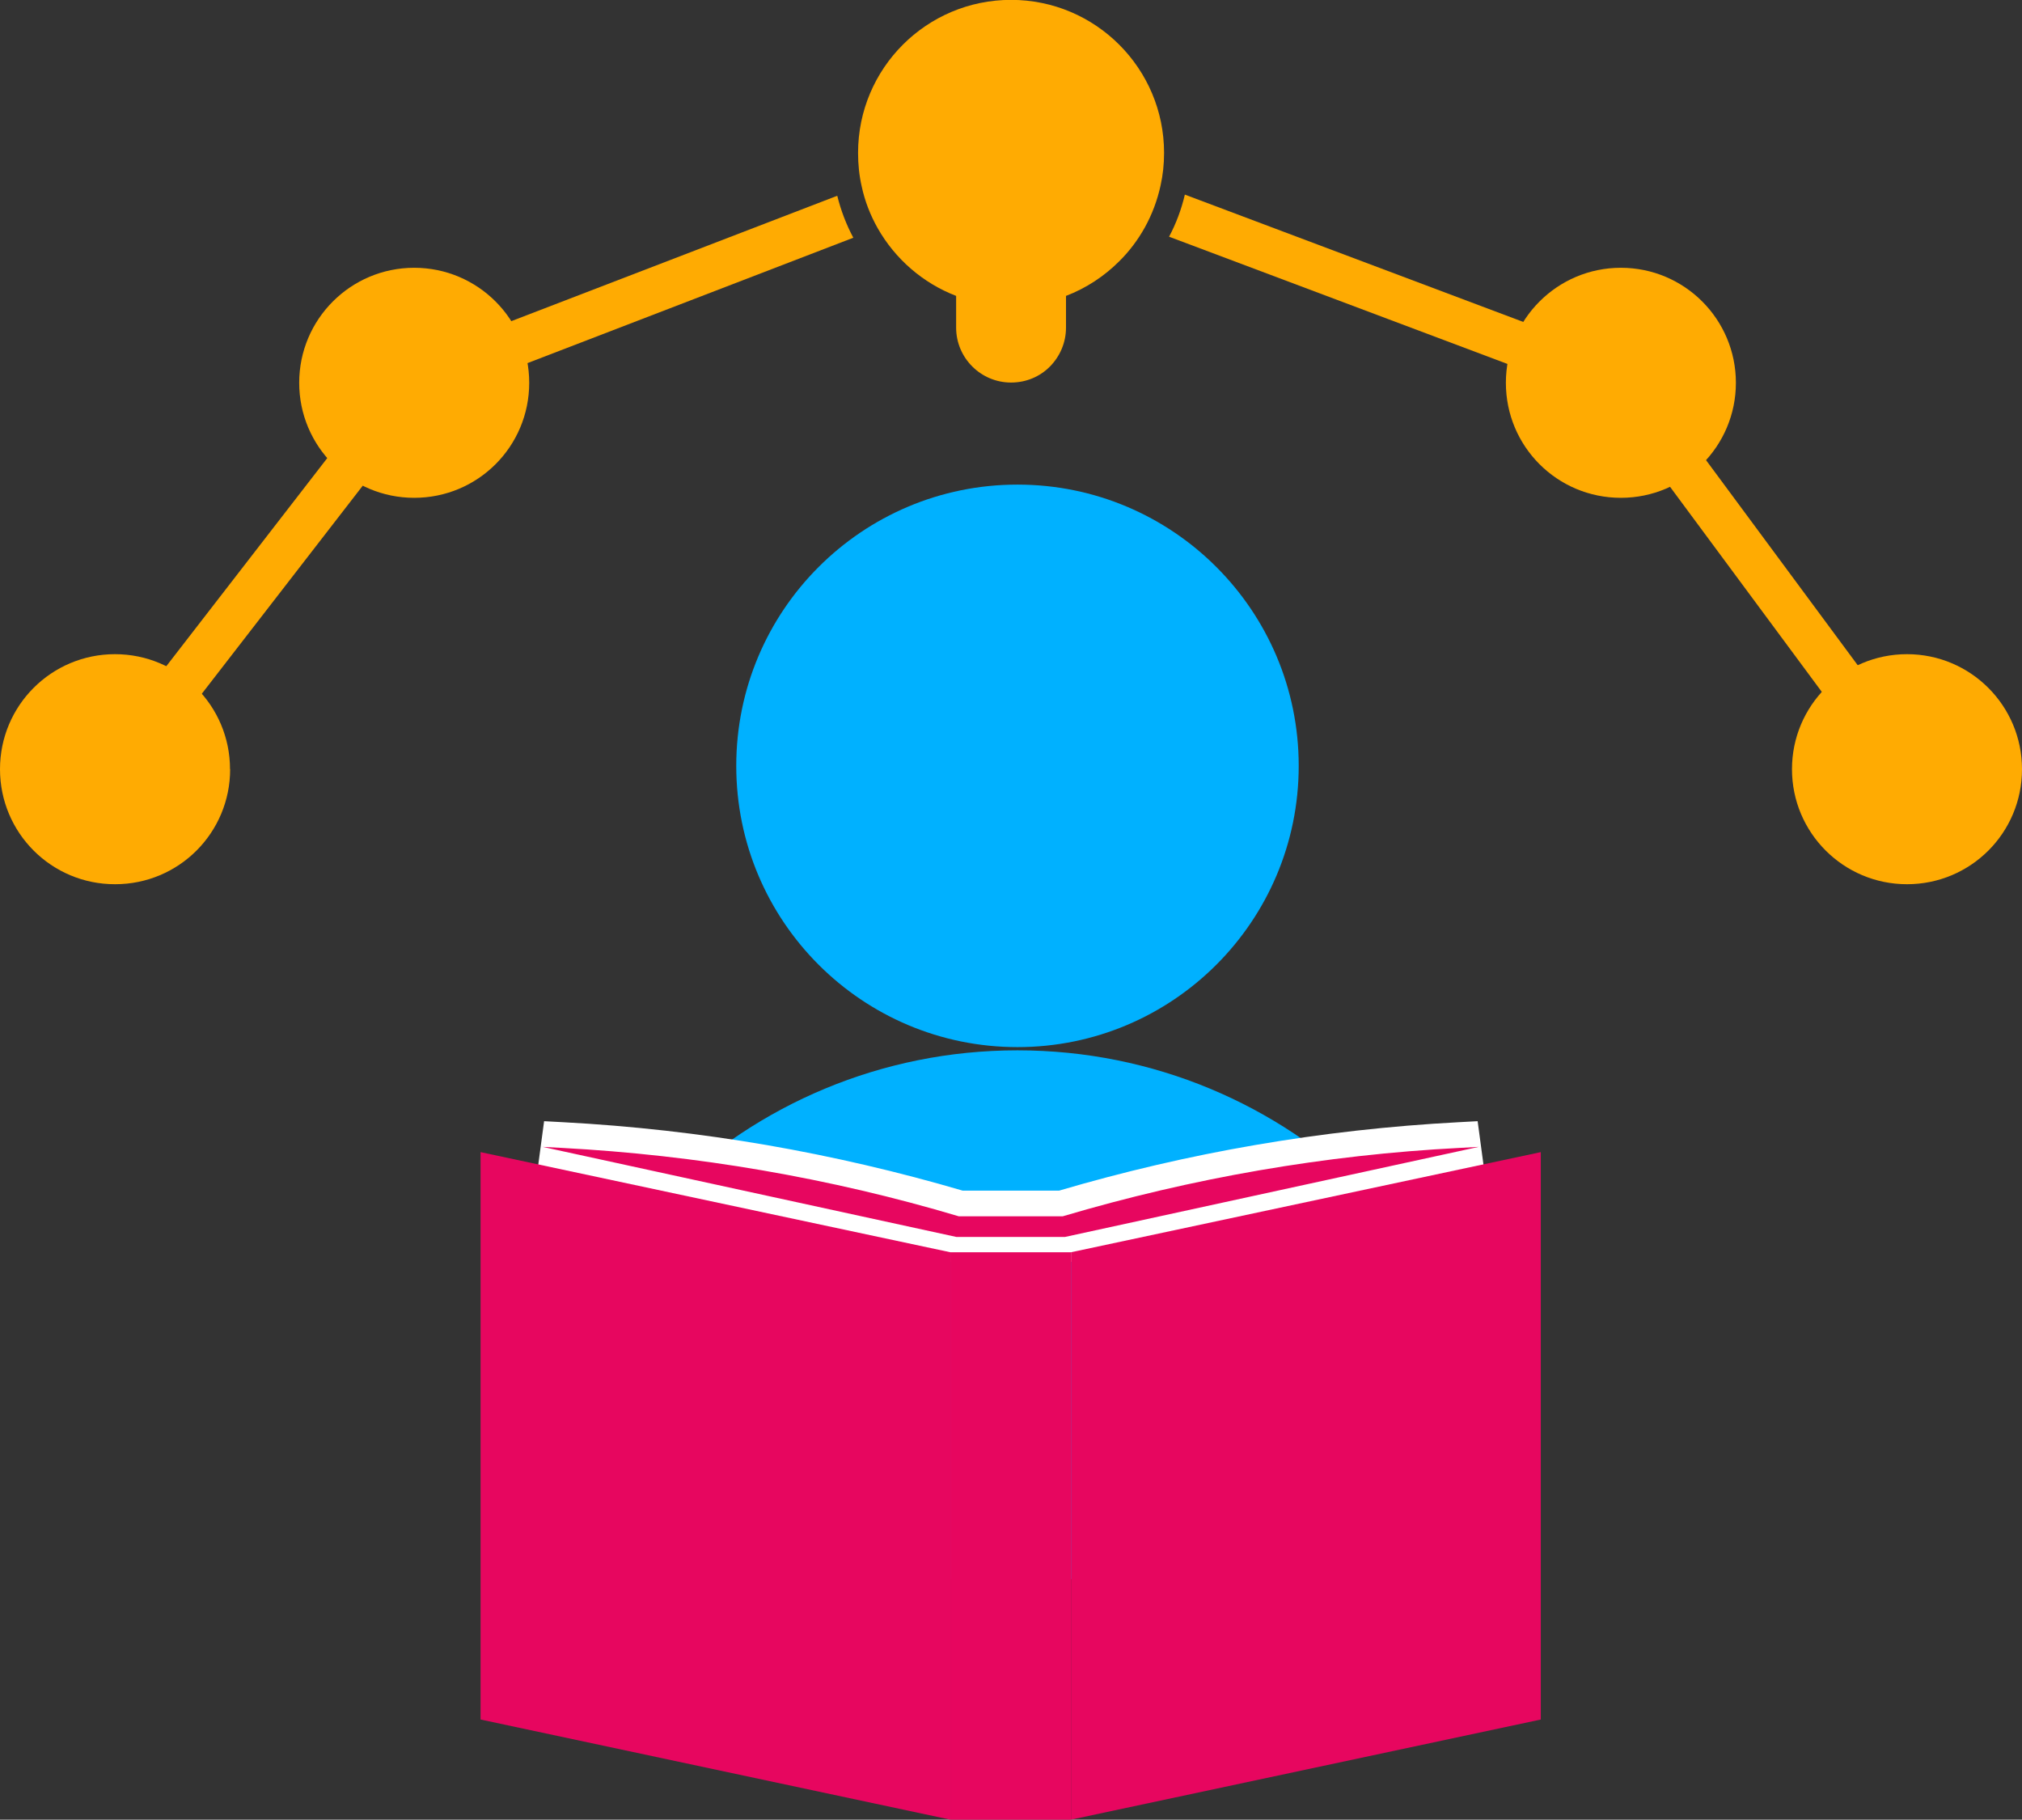 <?xml version="1.0" encoding="UTF-8"?>
<svg id="Layer_2" xmlns="http://www.w3.org/2000/svg" version="1.1" viewBox="0 0 1575.3 1417.5">
  <rect x="0" y="0" width="1575.3" height="1417.5" fill="#333333" stroke="none"/>
  <!-- Generator: Adobe Illustrator 29.3.1, SVG Export Plug-In . SVG Version: 2.1.0 Build 151)  -->
  <defs>
    <style>
      .st0 {
        fill: #00b1ff;
      }

      .st1 {
        fill: #fff;
      }

      .st2 {
        fill: #e7065f;
      }

      .st3 {
        fill: #ffab02;
      }
    </style>
  </defs>
  <g id="Data_Silos">
    <g>
      <g>
        <circle class="st0" cx="792.7" cy="596.6" r="219.1"/>
        <path class="st0" d="M1182.9,1199.3c-123.2,20.3-254.2,31.2-390.2,31.2s-267-10.9-390.2-31.2c4.9-211.3,177.7-381.1,390.2-381.1s385.3,169.8,390.2,381.1Z"/>
      </g>
      <g>
        <path class="st2" d="M744.2,973.5l-323.6-70.4,2.6-19.8,14.9.8c52.6,2.8,105.6,8.7,157.4,17.7,51.4,8.9,102.8,20.8,152.9,35.6h78c50-14.8,101.5-26.8,152.9-35.6,51.9-8.9,104.9-14.9,157.5-17.7l14.8-.8,2.7,19.8-323.6,70.4h-86.5,0Z"/>
        <path class="st1" d="M1152.1,893.4l-322.5,70.2h-84.4l-322.5-70.2,14.9.8c52.4,2.8,104.6,8.6,156.3,17.5s102.8,20.8,153.1,35.8h80.9c50.3-14.9,101.5-26.9,153.1-35.8s103.8-14.8,156.3-17.5l14.8-.8M1151.1,873.4l-14.8.8c-53,2.8-106.3,8.8-158.6,17.8-51.3,8.8-102.7,20.8-152.6,35.5h-75.1c-50-14.7-101.3-26.6-152.6-35.5-52.3-9-105.7-15-158.6-17.8l-14.9-.8-5.3,39.5,322.5,70.2,2.1.5h88.7l2.1-.5,322.5-70.2-5.3-39.5h0Z"/>
      </g>
      <g>
        <polygon class="st2" points="740.4 1417.5 374.4 1339.5 374.4 897.5 740.4 975.5 740.4 1417.5"/>
        <polygon class="st2" points="834.4 1417.5 1200.4 1339.5 1200.4 897.5 834.4 975.5 834.4 1417.5"/>
        <rect class="st2" x="740.4" y="975.5" width="94" height="442"/>
      </g>
      <g>
        <path class="st3" d="M652.3,152.5c2.8,11.4,7,22.4,12.5,32.7l-331.4,127.5-230,297.3-27.7-21.4,236-305.1,340.6-131h0Z"/>
        <path class="st3" d="M1499.7,588.8l-28.1,20.8-219.8-297-341-128.2c5.5-10.3,9.6-21.3,12.3-32.8l350.6,131.9,225.9,305.4Z"/>
      </g>
      <path class="st3" d="M1575.3,599.2c0,24.8-10,47.2-26.2,63.4s-38.6,26.2-63.4,26.2c-49.5,0-89.6-40.1-89.6-89.6s40.1-89.6,89.6-89.6,89.6,40.1,89.6,89.6Z"/>
      <path class="st3" d="M179.3,599.2c0,24.8-10,47.2-26.2,63.4s-38.6,26.2-63.4,26.2C40.1,688.9,0,648.8,0,599.2s40.1-89.6,89.6-89.6,89.6,40.1,89.6,89.6h0Z"/>
      <path class="st3" d="M412.3,298.2c0,24.8-10,47.2-26.2,63.4-16.2,16.2-38.6,26.2-63.4,26.2-49.5,0-89.6-40.1-89.6-89.6s40.1-89.6,89.6-89.6,89.6,40.1,89.6,89.6Z"/>
      <path class="st3" d="M906.9,119.2c0,8.7-.9,17.1-2.7,25.2-2.5,11.6-6.7,22.7-12.3,32.8-5.4,9.7-12.1,18.6-19.9,26.3-11.7,11.7-25.8,21-41.5,27v24.7c0,11.8-4.8,22.5-12.5,30.3-7.7,7.8-18.4,12.5-30.3,12.5-23.6,0-42.8-19.2-42.8-42.8v-24.7c-26-10-47.5-28.8-61.1-52.7-5.7-10.1-10-21-12.5-32.7-1.9-8.3-2.8-17-2.8-26,0-65.9,53.4-119.2,119.2-119.2s119.2,53.4,119.2,119.2h0Z"/>
      <path class="st3" d="M1173.2,298.2c0,24.8,10,47.2,26.2,63.4,16.2,16.2,38.6,26.2,63.4,26.2,49.5,0,89.6-40.1,89.6-89.6s-40.1-89.6-89.6-89.6-89.6,40.1-89.6,89.6Z"/>
    </g>
  </g>
</svg>